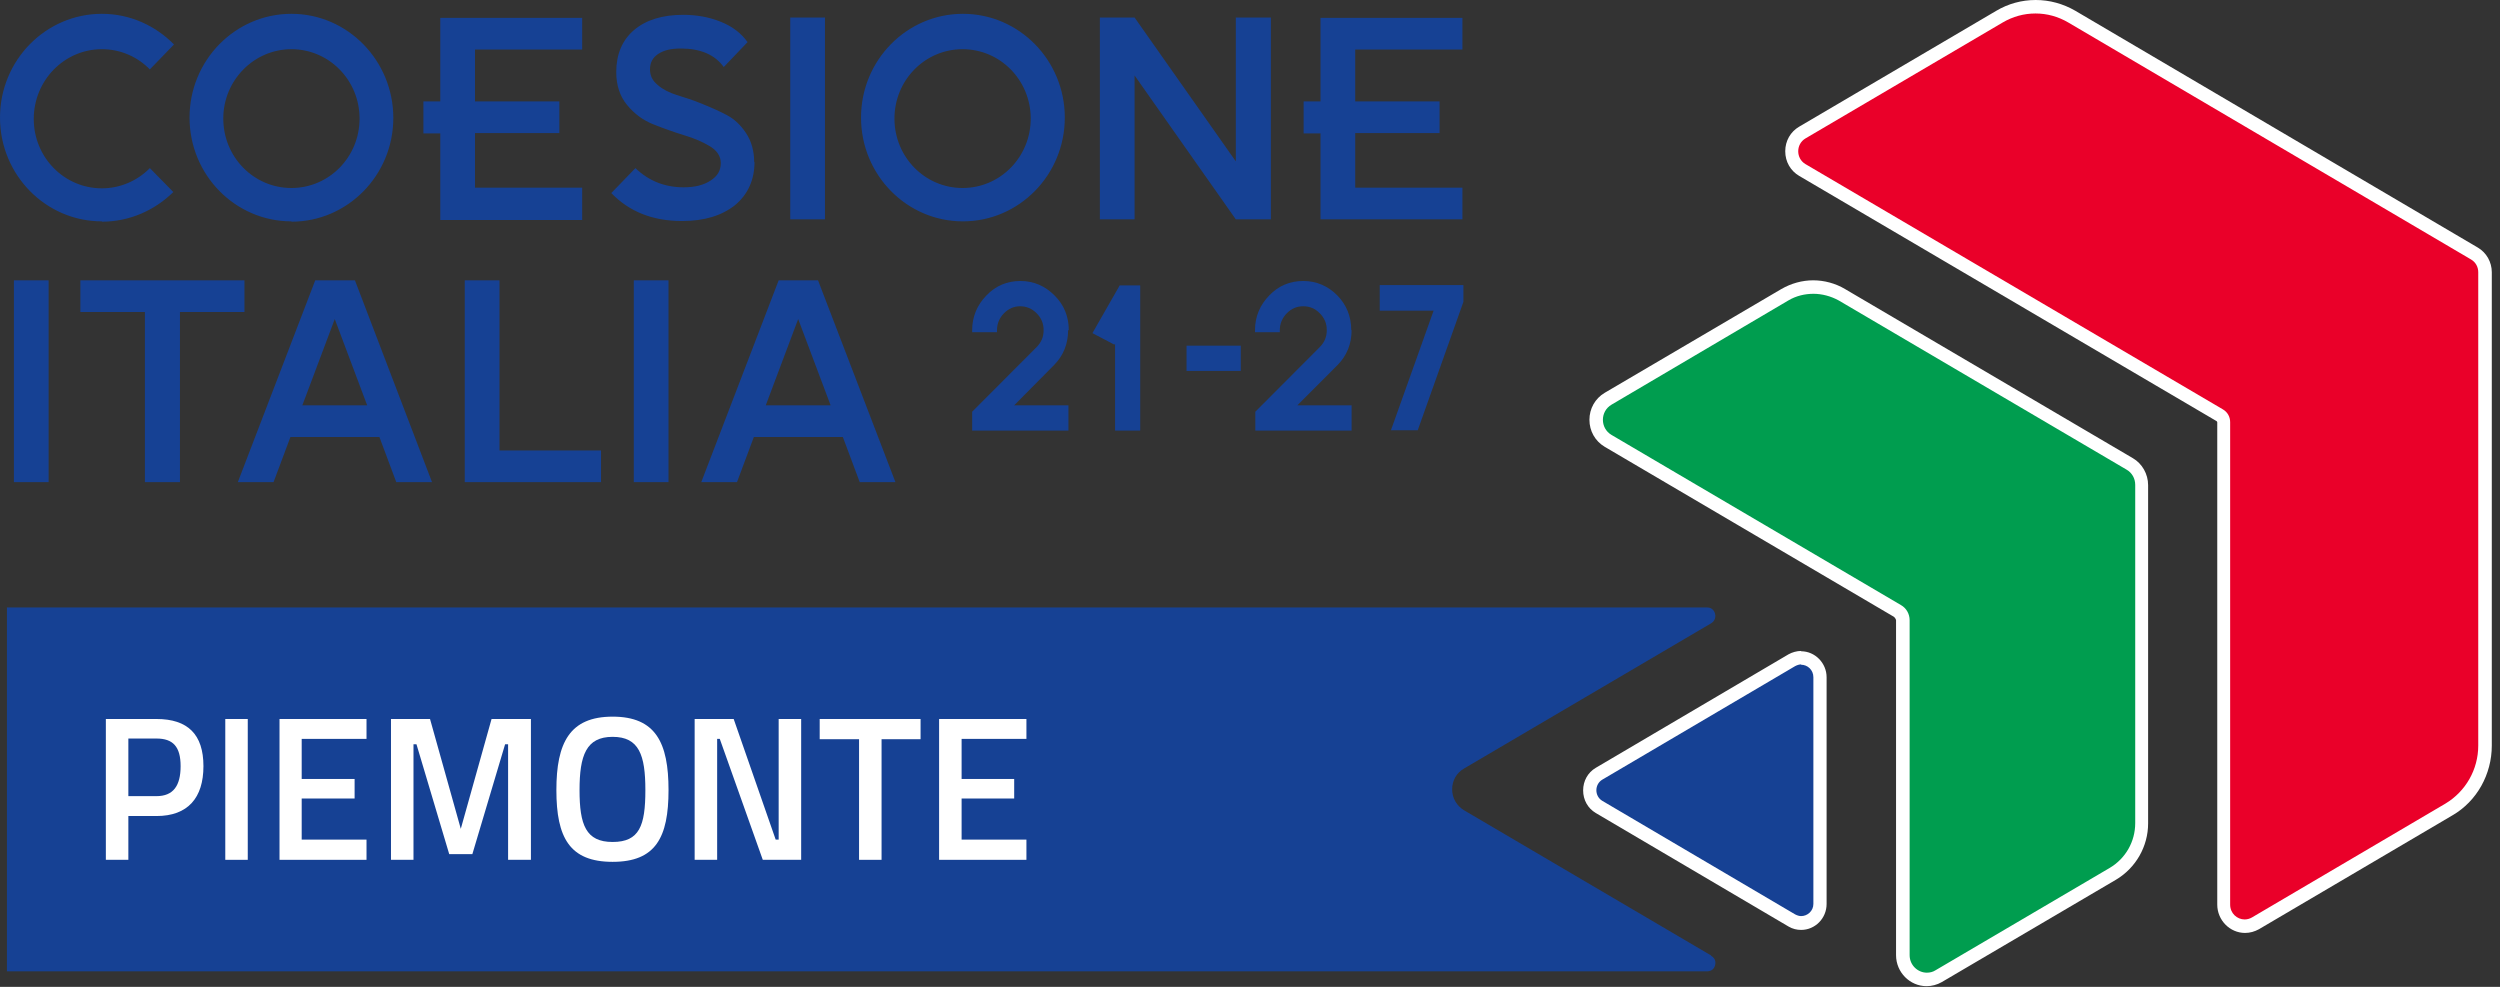 <?xml version="1.0" encoding="UTF-8"?>
<svg xmlns="http://www.w3.org/2000/svg" width="114" height="45" viewBox="0 0 114 45" fill="none">
  <rect x="0" y="0" width="114" height="45" fill="#333333" stroke="none"/>
  <path d="M102.359 42.219C101.831 42.219 101.393 41.773 101.393 41.236V19.235C101.393 19.112 101.318 18.989 101.212 18.928L82.192 7.743C81.89 7.574 81.709 7.251 81.709 6.898C81.709 6.545 81.89 6.222 82.192 6.053L91.182 0.768C91.679 0.476 92.253 0.322 92.826 0.322C93.399 0.322 93.972 0.476 94.47 0.768L112.827 11.553C113.129 11.722 113.31 12.06 113.31 12.398V33.984C113.31 35.182 112.676 36.304 111.665 36.888L102.841 42.081C102.691 42.173 102.525 42.219 102.359 42.219Z" fill="#EA0029"></path>
  <path d="M92.826 0.615C93.338 0.615 93.851 0.753 94.319 1.029L112.676 11.83C112.887 11.953 113.008 12.168 113.008 12.414V34C113.008 35.09 112.435 36.089 111.515 36.642L102.69 41.835C102.585 41.897 102.464 41.927 102.359 41.927C102.012 41.927 101.695 41.651 101.695 41.251V19.251C101.695 19.005 101.574 18.79 101.363 18.667L82.327 7.482C81.89 7.221 81.89 6.576 82.327 6.314L91.317 1.029C91.785 0.753 92.298 0.615 92.811 0.615M92.826 0C92.192 0 91.574 0.169 91.031 0.492L82.041 5.777C81.649 6.007 81.407 6.422 81.407 6.898C81.407 7.375 81.649 7.789 82.041 8.02L101.077 19.204C101.077 19.204 101.107 19.235 101.107 19.251V41.251C101.107 41.958 101.68 42.542 102.374 42.542C102.6 42.542 102.811 42.48 103.007 42.373L111.831 37.18C112.947 36.535 113.626 35.306 113.626 34V12.414C113.626 11.953 113.385 11.523 112.993 11.292L94.636 0.492C94.078 0.169 93.459 0 92.826 0Z" fill="white"></path>
  <path d="M87.848 44.693C87.245 44.693 86.762 44.201 86.762 43.587V28.315C86.762 28.146 86.671 27.977 86.521 27.885L73.322 20.127C72.975 19.927 72.779 19.573 72.779 19.159C72.779 18.744 72.99 18.39 73.322 18.191L81.377 13.459C81.769 13.228 82.222 13.105 82.689 13.105C83.157 13.105 83.594 13.228 84.002 13.459L97.125 21.171C97.456 21.371 97.668 21.74 97.668 22.124V37.549C97.668 38.502 97.17 39.377 96.355 39.853L88.406 44.524C88.24 44.616 88.044 44.678 87.863 44.678" fill="#009D4F"></path>
  <path d="M82.689 13.397C83.082 13.397 83.489 13.504 83.851 13.704L96.974 21.417C97.215 21.555 97.366 21.816 97.366 22.108V37.533C97.366 38.378 96.928 39.146 96.204 39.576L88.255 44.247C88.135 44.324 87.999 44.354 87.863 44.354C87.456 44.354 87.079 44.016 87.079 43.556V28.284C87.079 27.992 86.928 27.731 86.686 27.593L73.488 19.834C72.96 19.527 72.96 18.759 73.488 18.451L81.543 13.704C81.905 13.489 82.297 13.397 82.704 13.397M82.689 12.782C82.176 12.782 81.679 12.921 81.226 13.182L73.171 17.914C72.734 18.175 72.478 18.636 72.478 19.143C72.478 19.65 72.734 20.111 73.171 20.372L86.37 28.131C86.37 28.131 86.46 28.223 86.46 28.284V43.556C86.46 44.339 87.094 44.969 87.848 44.969C88.089 44.969 88.331 44.907 88.542 44.785L96.491 40.114C97.396 39.576 97.954 38.593 97.954 37.548V22.123C97.954 21.616 97.683 21.14 97.26 20.894L84.137 13.182C83.7 12.921 83.187 12.782 82.674 12.782" fill="white"></path>
  <path d="M82.132 42.081C81.981 42.081 81.83 42.035 81.709 41.958L72.915 36.781C72.644 36.627 72.493 36.335 72.493 36.028C72.493 35.721 72.659 35.429 72.915 35.275L81.709 30.098C81.845 30.021 81.981 29.975 82.132 29.975C82.599 29.975 82.992 30.359 82.992 30.85V41.19C82.992 41.436 82.901 41.651 82.735 41.82C82.569 41.974 82.358 42.066 82.147 42.066" fill="#164194"></path>
  <path d="M82.132 30.312C82.418 30.312 82.69 30.543 82.69 30.881V41.221C82.69 41.543 82.418 41.774 82.132 41.774C82.041 41.774 81.951 41.743 81.86 41.697L73.066 36.519C72.704 36.304 72.704 35.767 73.066 35.551L81.86 30.374C81.951 30.328 82.041 30.297 82.132 30.297M82.132 29.683C81.936 29.683 81.724 29.744 81.558 29.836L72.765 35.014C72.403 35.229 72.191 35.613 72.191 36.043C72.191 36.473 72.403 36.857 72.765 37.072L81.558 42.25C81.74 42.358 81.936 42.404 82.132 42.404C82.765 42.404 83.293 41.881 83.293 41.221V30.881C83.293 30.236 82.765 29.698 82.132 29.698" fill="white"></path>
  <path d="M78.028 43.571L66.761 36.949C66.429 36.749 66.218 36.396 66.218 35.996C66.218 35.597 66.414 35.244 66.761 35.044L78.028 28.422C78.254 28.284 78.224 28.054 78.209 27.992C78.194 27.931 78.119 27.7 77.847 27.7H0.316V44.293H77.847C78.119 44.293 78.194 44.078 78.209 44.016C78.224 43.94 78.269 43.724 78.028 43.586" fill="#164194"></path>
  <path d="M11.147 12.783H3.665V14.227H6.607V21.985H8.206V14.227H11.147V12.783ZM0.634 21.985H2.217V12.783H0.634V21.985ZM13.289 10.109C15.853 10.109 17.935 7.989 17.935 5.377C17.935 2.765 15.853 0.63 13.289 0.63C10.725 0.63 8.643 2.75 8.643 5.362C8.643 7.974 10.725 10.094 13.289 10.094M13.289 2.243C15.008 2.243 16.396 3.657 16.396 5.408C16.396 7.159 15.008 8.573 13.289 8.573C11.569 8.573 10.182 7.159 10.182 5.408C10.182 3.657 11.584 2.243 13.289 2.243ZM60.215 10.002H66.686V8.557H61.798V6.069H65.102H65.645V4.624H65.102H61.798V2.258H66.686V0.814H60.215V4.624H59.445V6.084H60.215V10.032V10.002ZM4.646 10.109C5.913 10.109 7.059 9.587 7.904 8.757L6.833 7.666C6.275 8.235 5.491 8.588 4.646 8.588C2.926 8.588 1.539 7.175 1.539 5.423C1.539 3.672 2.926 2.243 4.646 2.243C5.506 2.243 6.275 2.596 6.833 3.165L7.934 2.028C7.089 1.168 5.928 0.63 4.646 0.63C2.082 0.63 0 2.75 0 5.362C0 7.974 2.082 10.094 4.646 10.094M51.737 3.441L56.353 10.002H57.952V0.799H56.353V7.359L51.737 0.799H50.154V10.002H51.737V3.441ZM37.619 0.799H36.035V10.002H37.619V0.799ZM26.547 10.002V8.557H21.66V6.069H24.964H25.507V4.624H24.964H21.66V2.258H26.547V0.814H20.077V4.624H19.307V6.084H20.077V10.032H26.547V10.002ZM14.375 12.783L10.845 21.985H12.474L13.244 19.927H17.301L18.07 21.985H19.7L16.185 12.783H14.375ZM13.787 18.482L15.265 14.549L16.743 18.482H13.771H13.787ZM48.555 5.362C48.555 2.75 46.473 0.63 43.909 0.63C41.345 0.63 39.263 2.75 39.263 5.362C39.263 7.974 41.345 10.094 43.909 10.094C46.473 10.094 48.555 7.974 48.555 5.362ZM43.894 8.573C42.174 8.573 40.787 7.159 40.787 5.408C40.787 3.657 42.174 2.243 43.894 2.243C45.613 2.243 47.001 3.657 47.001 5.408C47.001 7.159 45.613 8.573 43.894 8.573ZM22.777 12.783H21.193V21.985H27.407V20.541H22.777V12.783ZM35.507 12.783L31.978 21.985H33.607L34.376 19.927H38.434L39.203 21.985H40.832L37.302 12.783H35.492H35.507ZM34.919 18.482L36.397 14.549L37.876 18.482H34.904H34.919ZM34.391 7.405C34.391 6.898 34.27 6.453 34.029 6.084C33.788 5.715 33.501 5.439 33.154 5.254C32.807 5.07 32.43 4.901 32.008 4.732C31.601 4.563 31.208 4.44 30.861 4.333C30.515 4.225 30.213 4.071 29.987 3.872C29.745 3.672 29.64 3.441 29.64 3.165C29.64 2.858 29.76 2.627 30.017 2.458C30.273 2.289 30.605 2.212 31.043 2.212C31.932 2.212 32.596 2.489 33.003 3.057L34.089 1.92C33.803 1.521 33.411 1.214 32.883 0.999C32.355 0.784 31.782 0.676 31.148 0.676C30.213 0.676 29.459 0.906 28.916 1.367C28.373 1.828 28.101 2.474 28.101 3.288C28.101 3.887 28.267 4.394 28.599 4.793C28.931 5.193 29.323 5.485 29.791 5.669C30.258 5.854 30.726 6.023 31.178 6.161C31.646 6.299 32.038 6.468 32.37 6.668C32.702 6.868 32.868 7.129 32.868 7.436C32.868 7.774 32.717 8.035 32.4 8.235C32.098 8.435 31.691 8.542 31.178 8.542C30.319 8.542 29.579 8.25 28.976 7.666L27.875 8.803C28.689 9.648 29.76 10.079 31.103 10.079C32.113 10.079 32.913 9.833 33.516 9.356C34.105 8.865 34.406 8.204 34.406 7.375M28.901 21.985H30.484V12.783H28.901V21.985ZM61.617 15.056C61.617 14.442 61.406 13.904 60.984 13.474C60.562 13.044 60.034 12.813 59.43 12.813C58.827 12.813 58.299 13.028 57.877 13.474C57.454 13.904 57.228 14.442 57.228 15.056V15.149H58.359V15.056C58.359 14.764 58.465 14.503 58.676 14.288C58.887 14.073 59.129 13.966 59.43 13.966C59.732 13.966 59.973 14.073 60.184 14.288C60.396 14.503 60.501 14.749 60.501 15.056C60.501 15.364 60.396 15.609 60.184 15.825L57.243 18.774V19.635H61.633V18.482H59.159L60.999 16.639C61.421 16.209 61.633 15.671 61.633 15.056M62.915 13.013V14.165H65.373L63.427 19.619H64.649L66.731 13.766V12.998H62.915V13.013ZM49.822 15.195L50.817 15.717L50.847 15.671V19.635H51.994V13.013H51.059L49.822 15.179V15.195ZM54.106 16.915H56.579V15.763H54.106V16.915ZM48.736 15.056C48.736 14.442 48.525 13.904 48.087 13.474C47.665 13.044 47.137 12.813 46.534 12.813C45.93 12.813 45.402 13.028 44.98 13.474C44.558 13.904 44.331 14.442 44.331 15.056V15.149H45.463V15.056C45.463 14.764 45.568 14.503 45.779 14.288C45.99 14.073 46.232 13.966 46.519 13.966C46.805 13.966 47.062 14.073 47.273 14.288C47.484 14.503 47.589 14.749 47.589 15.056C47.589 15.364 47.484 15.609 47.273 15.825L44.331 18.774V19.635H48.721V18.482H46.247L48.072 16.639C48.495 16.209 48.706 15.671 48.706 15.056" fill="#164194"></path>
  <path d="M5.853 37.211V39.208H4.827V32.786H7.135C8.568 32.786 9.277 33.493 9.277 34.937C9.277 36.381 8.568 37.211 7.135 37.211H5.853ZM7.135 36.304C7.904 36.304 8.236 35.828 8.236 34.937C8.236 34.046 7.889 33.677 7.135 33.677H5.853V36.304H7.135Z" fill="white"></path>
  <path d="M11.298 32.786H10.273V39.208H11.298V32.786Z" fill="white"></path>
  <path d="M12.746 32.786H16.713V33.693H13.757V35.521H16.17V36.412H13.757V38.286H16.713V39.208H12.746V32.786Z" fill="white"></path>
  <path d="M17.829 32.786H19.609L21.012 37.795L22.415 32.786H24.21V39.208H23.169V33.938H23.033L21.54 38.947H20.484L18.991 33.938H18.855V39.208H17.829V32.786Z" fill="white"></path>
  <path d="M25.371 36.028C25.371 33.877 25.974 32.679 27.935 32.679C29.896 32.679 30.485 33.862 30.485 36.028C30.485 38.194 29.896 39.3 27.935 39.3C25.974 39.3 25.371 38.194 25.371 36.028ZM29.429 36.028C29.429 34.43 29.142 33.6 27.935 33.6C26.729 33.6 26.427 34.446 26.427 36.028C26.427 37.61 26.714 38.394 27.935 38.394C29.157 38.394 29.429 37.657 29.429 36.028Z" fill="white"></path>
  <path d="M31.676 32.786H33.456L35.371 38.286H35.507V32.786H36.533V39.208H34.783L32.822 33.693H32.702V39.208H31.676V32.786Z" fill="white"></path>
  <path d="M37.378 32.786H41.978V33.708H40.199V39.208H39.173V33.708H37.378V32.786Z" fill="white"></path>
  <path d="M42.823 32.786H46.805V33.693H43.849V35.521H46.247V36.412H43.849V38.286H46.805V39.208H42.823V32.786Z" fill="white"></path>
</svg>
